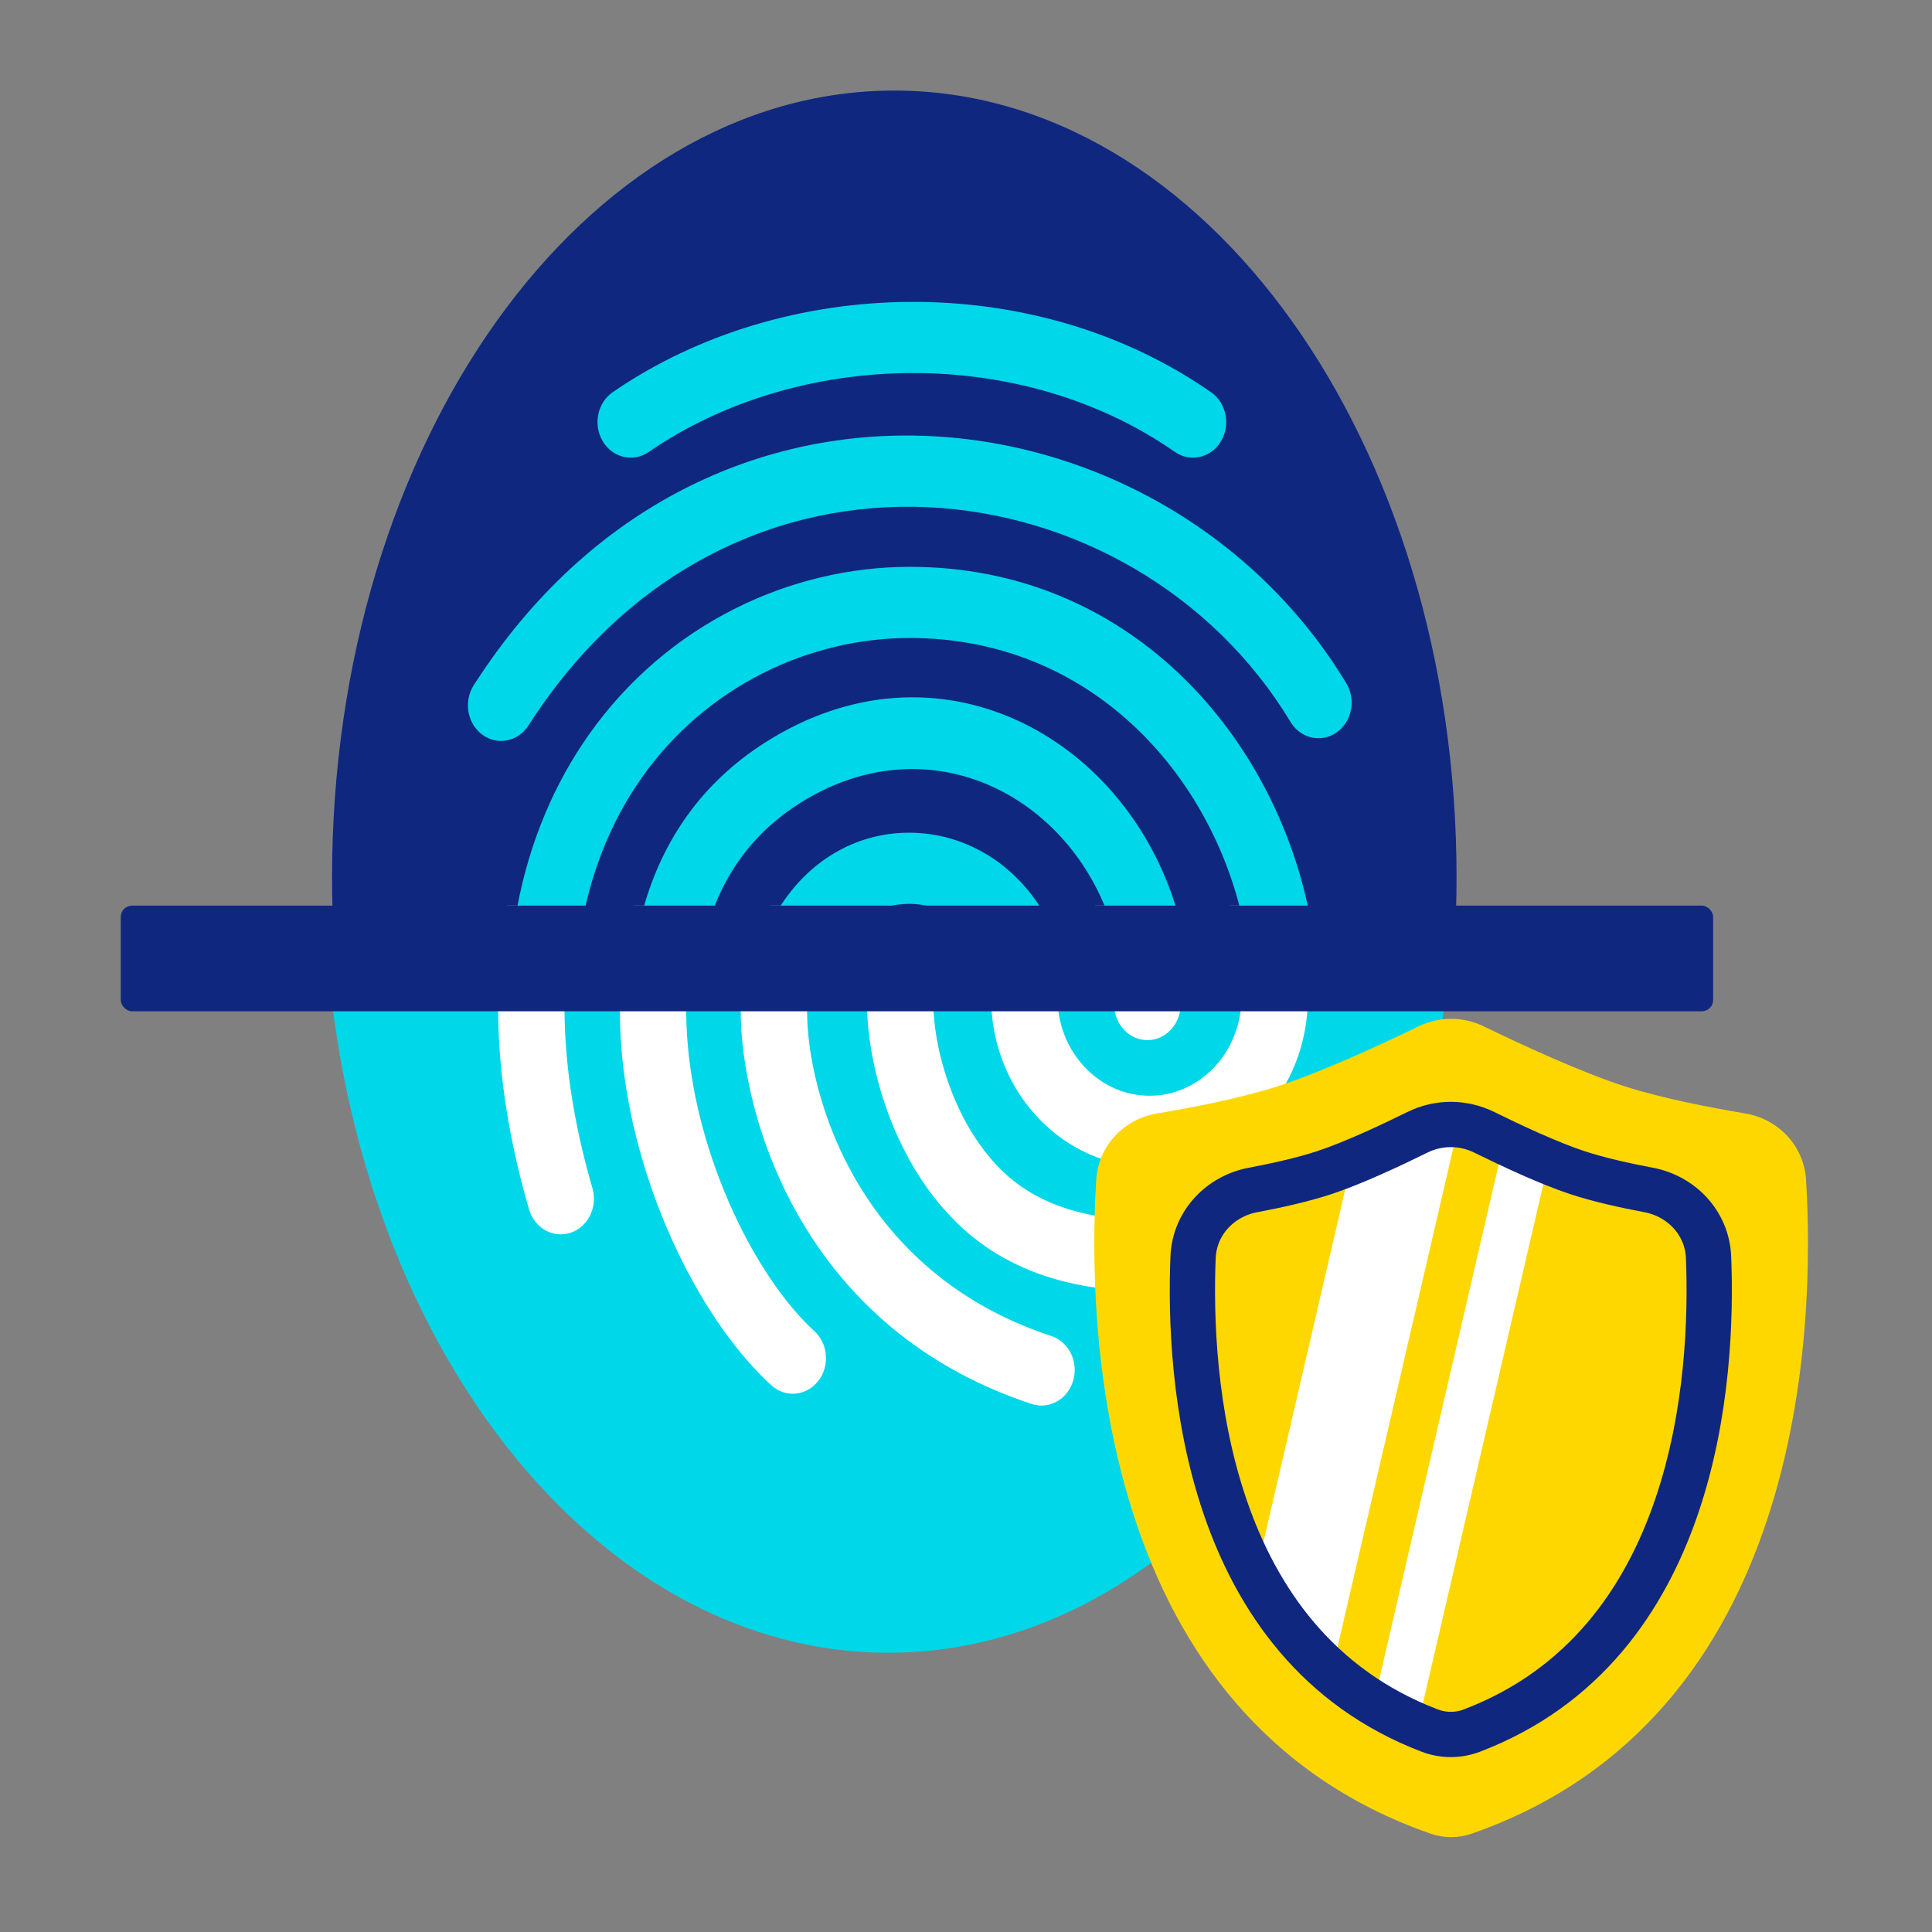 <svg xmlns="http://www.w3.org/2000/svg" xmlns:xlink="http://www.w3.org/1999/xlink" width="256px" height="256px" viewBox="0 0 256 256"><rect x="0" y="0" width="256" height="256" fill="#808080" stroke="none"/><g id="Fingerprint-Full" stroke="none" stroke-width="1" fill="none" fill-rule="evenodd"><path d="M192.424,120 C190.647,175.091 157.877,218.999 117.712,218.999 C77.547,218.999 44.777,175.091 43,120 L192.424,120 Z" id="Path-Copy" fill="#00D7E9" fill-rule="nonzero"></path><path d="M192.924,121 C192.975,119.429 193,117.849 193,116.261 C193,58.679 159.645,12 118.5,12 C77.355,12 44,58.679 44,116.261 C44,117.849 44.025,119.429 44.075,121 L192.924,121 Z" id="Path-Copy-2" fill="#0F277F" fill-rule="nonzero"></path><path d="M67.222,120 C65.031,131.528 65.668,145.02 70.102,160.247 C70.827,162.733 73.293,164.119 75.613,163.343 C77.932,162.568 79.226,159.924 78.502,157.438 C74.199,142.665 73.922,130.194 76.238,120 L67.222,120 Z M154.478,120 L145.094,120 C146.722,123.954 147.637,128.381 147.637,133.109 C147.637,135.713 149.607,137.823 152.036,137.823 C154.466,137.823 156.436,135.713 156.436,133.109 C156.436,128.511 155.745,124.105 154.478,120 Z M93.328,120 L83.988,120 C81.884,127.383 81.711,135.359 82.792,142.987 C85.1,159.277 93.226,175.338 102.191,183.548 C104.039,185.239 106.815,185.006 108.394,183.026 C109.972,181.047 109.754,178.072 107.907,176.38 C100.794,169.867 93.534,155.991 91.491,141.571 C90.4,133.871 90.827,126.418 93.328,120 Z M102.034,120 L116.285,120 C111.129,121.385 107.268,126.457 106.967,132.905 C106.51,142.669 112.252,168.129 139.296,177.024 C141.619,177.788 142.924,180.425 142.211,182.914 C141.498,185.403 139.037,186.801 136.714,186.037 C104.707,175.51 97.586,145.124 98.18,132.433 C98.392,127.882 99.767,123.583 102.034,120 Z M122.059,120 C127.376,121.399 131.321,126.541 131.321,132.669 C131.321,132.818 131.327,132.965 131.34,133.11 C131.812,145.088 141.061,154.62 152.329,154.62 C163.912,154.62 173.303,144.56 173.303,132.147 C173.303,128.128 172.858,124.042 171.989,120 L162.931,120 C163.969,124.021 164.504,128.121 164.504,132.147 C164.504,139.351 159.054,145.192 152.329,145.192 C145.594,145.192 140.12,139.338 140.12,132.147 C140.12,131.999 140.113,131.852 140.101,131.707 C139.93,127.375 138.615,123.36 136.471,120 L122.059,120 Z M119.419,127.331 C121.848,127.41 123.757,129.584 123.683,132.186 C123.496,138.746 126.48,149.429 133.321,155.631 C138.374,160.213 146.496,162.704 158.356,161.186 C160.769,160.878 162.958,162.724 163.246,165.309 C163.534,167.894 161.812,170.24 159.399,170.548 C146.067,172.254 135.18,169.667 127.638,162.829 L127.638,162.829 C118.348,154.406 114.637,140.717 114.888,131.899 C114.962,129.297 116.99,127.251 119.419,127.331 Z" id="Shape-Copy" fill="#FFFFFF"></path><path d="M81.194,51.962 C103.862,36.357 137.091,35.667 160.477,51.977 C162.514,53.397 163.09,56.317 161.765,58.5 C160.44,60.682 157.714,61.299 155.678,59.879 C135.292,45.662 105.805,46.226 85.949,59.894 C83.905,61.302 81.183,60.667 79.87,58.476 C78.557,56.285 79.149,53.369 81.194,51.962 Z M62.773,90.793 C93.727,42.463 154.646,51.186 178.395,90.546 C179.714,92.733 179.13,95.651 177.09,97.065 C175.049,98.478 172.326,97.852 171.006,95.666 C150.321,61.382 97.073,53.901 70.027,96.128 C68.652,98.275 65.913,98.821 63.91,97.347 C61.907,95.874 61.398,92.939 62.773,90.793 Z M173.313,120.142 C168.326,96.928 149.378,75.107 120.55,75.107 C104.724,75.107 88.405,82.659 78.043,97.326 C73.522,103.726 70.214,111.365 68.545,120.142 L77.562,120.142 C79.08,113.457 81.714,107.752 85.058,103.017 C93.601,90.923 107.212,84.535 120.55,84.535 C143.803,84.535 159.44,101.489 164.255,120.142 L173.313,120.142 Z M155.802,120.142 L146.417,120.142 C139.932,104.392 122.144,96.165 105.905,106.473 C100.419,109.955 96.783,114.673 94.652,120.142 L85.312,120.142 C87.746,111.602 92.766,103.856 101.421,98.361 C124.144,83.937 148.79,97.422 155.802,120.142 Z M103.358,120.142 C107.066,114.281 113.163,110.338 120.47,110.338 C127.667,110.338 134.017,114.223 137.795,120.142 L123.382,120.142 C122.449,119.896 121.474,119.766 120.47,119.766 C119.483,119.766 118.526,119.896 117.609,120.142 L103.358,120.142 Z" id="Shape-Copy-2" fill="#00D7E9"></path><rect id="Rectangle" fill="#0F277F" fill-rule="nonzero" x="16" y="120" width="211" height="14" rx="1.5"></rect><path d="M145.254,156.358 C145.534,151.756 148.99,148.261 153.31,147.539 C158.098,146.738 164.334,145.524 169.137,143.991 C175.032,142.11 183.083,138.37 187.971,135.996 C190.706,134.668 193.862,134.668 196.597,135.996 C201.485,138.37 209.535,142.11 215.431,143.991 C220.234,145.524 226.47,146.738 231.258,147.539 C235.578,148.261 239.034,151.756 239.314,156.358 C240.513,176.04 239.213,227.585 195.002,242.972 C193.259,243.579 191.309,243.579 189.566,242.972 C145.355,227.585 144.055,176.04 145.254,156.358 Z" id="Path-Copy-3" fill="#FFD700" fill-rule="nonzero"></path><path d="M188.058,227.794 C185.995,226.809 184.08,225.7 182.303,224.486 L199.494,150.373 C201.269,151.241 203.326,152.212 205.381,153.11 L188.058,227.794 Z M193.291,149 L176.818,220.015 C172.595,215.936 169.403,211.161 167,206.109 L178.89,154.849 C182.439,153.543 186.695,151.542 189.83,149.993 C190.933,149.449 192.104,149.118 193.291,149 Z" id="Shape" fill="#FFFFFF"></path><path d="M158.087,166.611 C158.272,162 161.722,158.488 166.032,157.676 C169.117,157.096 172.642,156.317 175.479,155.379 C179.251,154.133 184.242,151.798 187.795,150.043 C190.608,148.652 193.872,148.652 196.685,150.043 C200.238,151.798 205.229,154.133 209.001,155.379 C211.838,156.317 215.363,157.096 218.448,157.676 C222.758,158.488 226.208,162 226.393,166.611 C227.027,182.434 224.933,217.914 195.022,229.314 C193.237,229.994 191.243,229.994 189.458,229.314 C159.547,217.914 157.453,182.434 158.087,166.611 Z" id="Path-Copy-4" stroke="#0F277F" stroke-width="6"></path></g></svg>